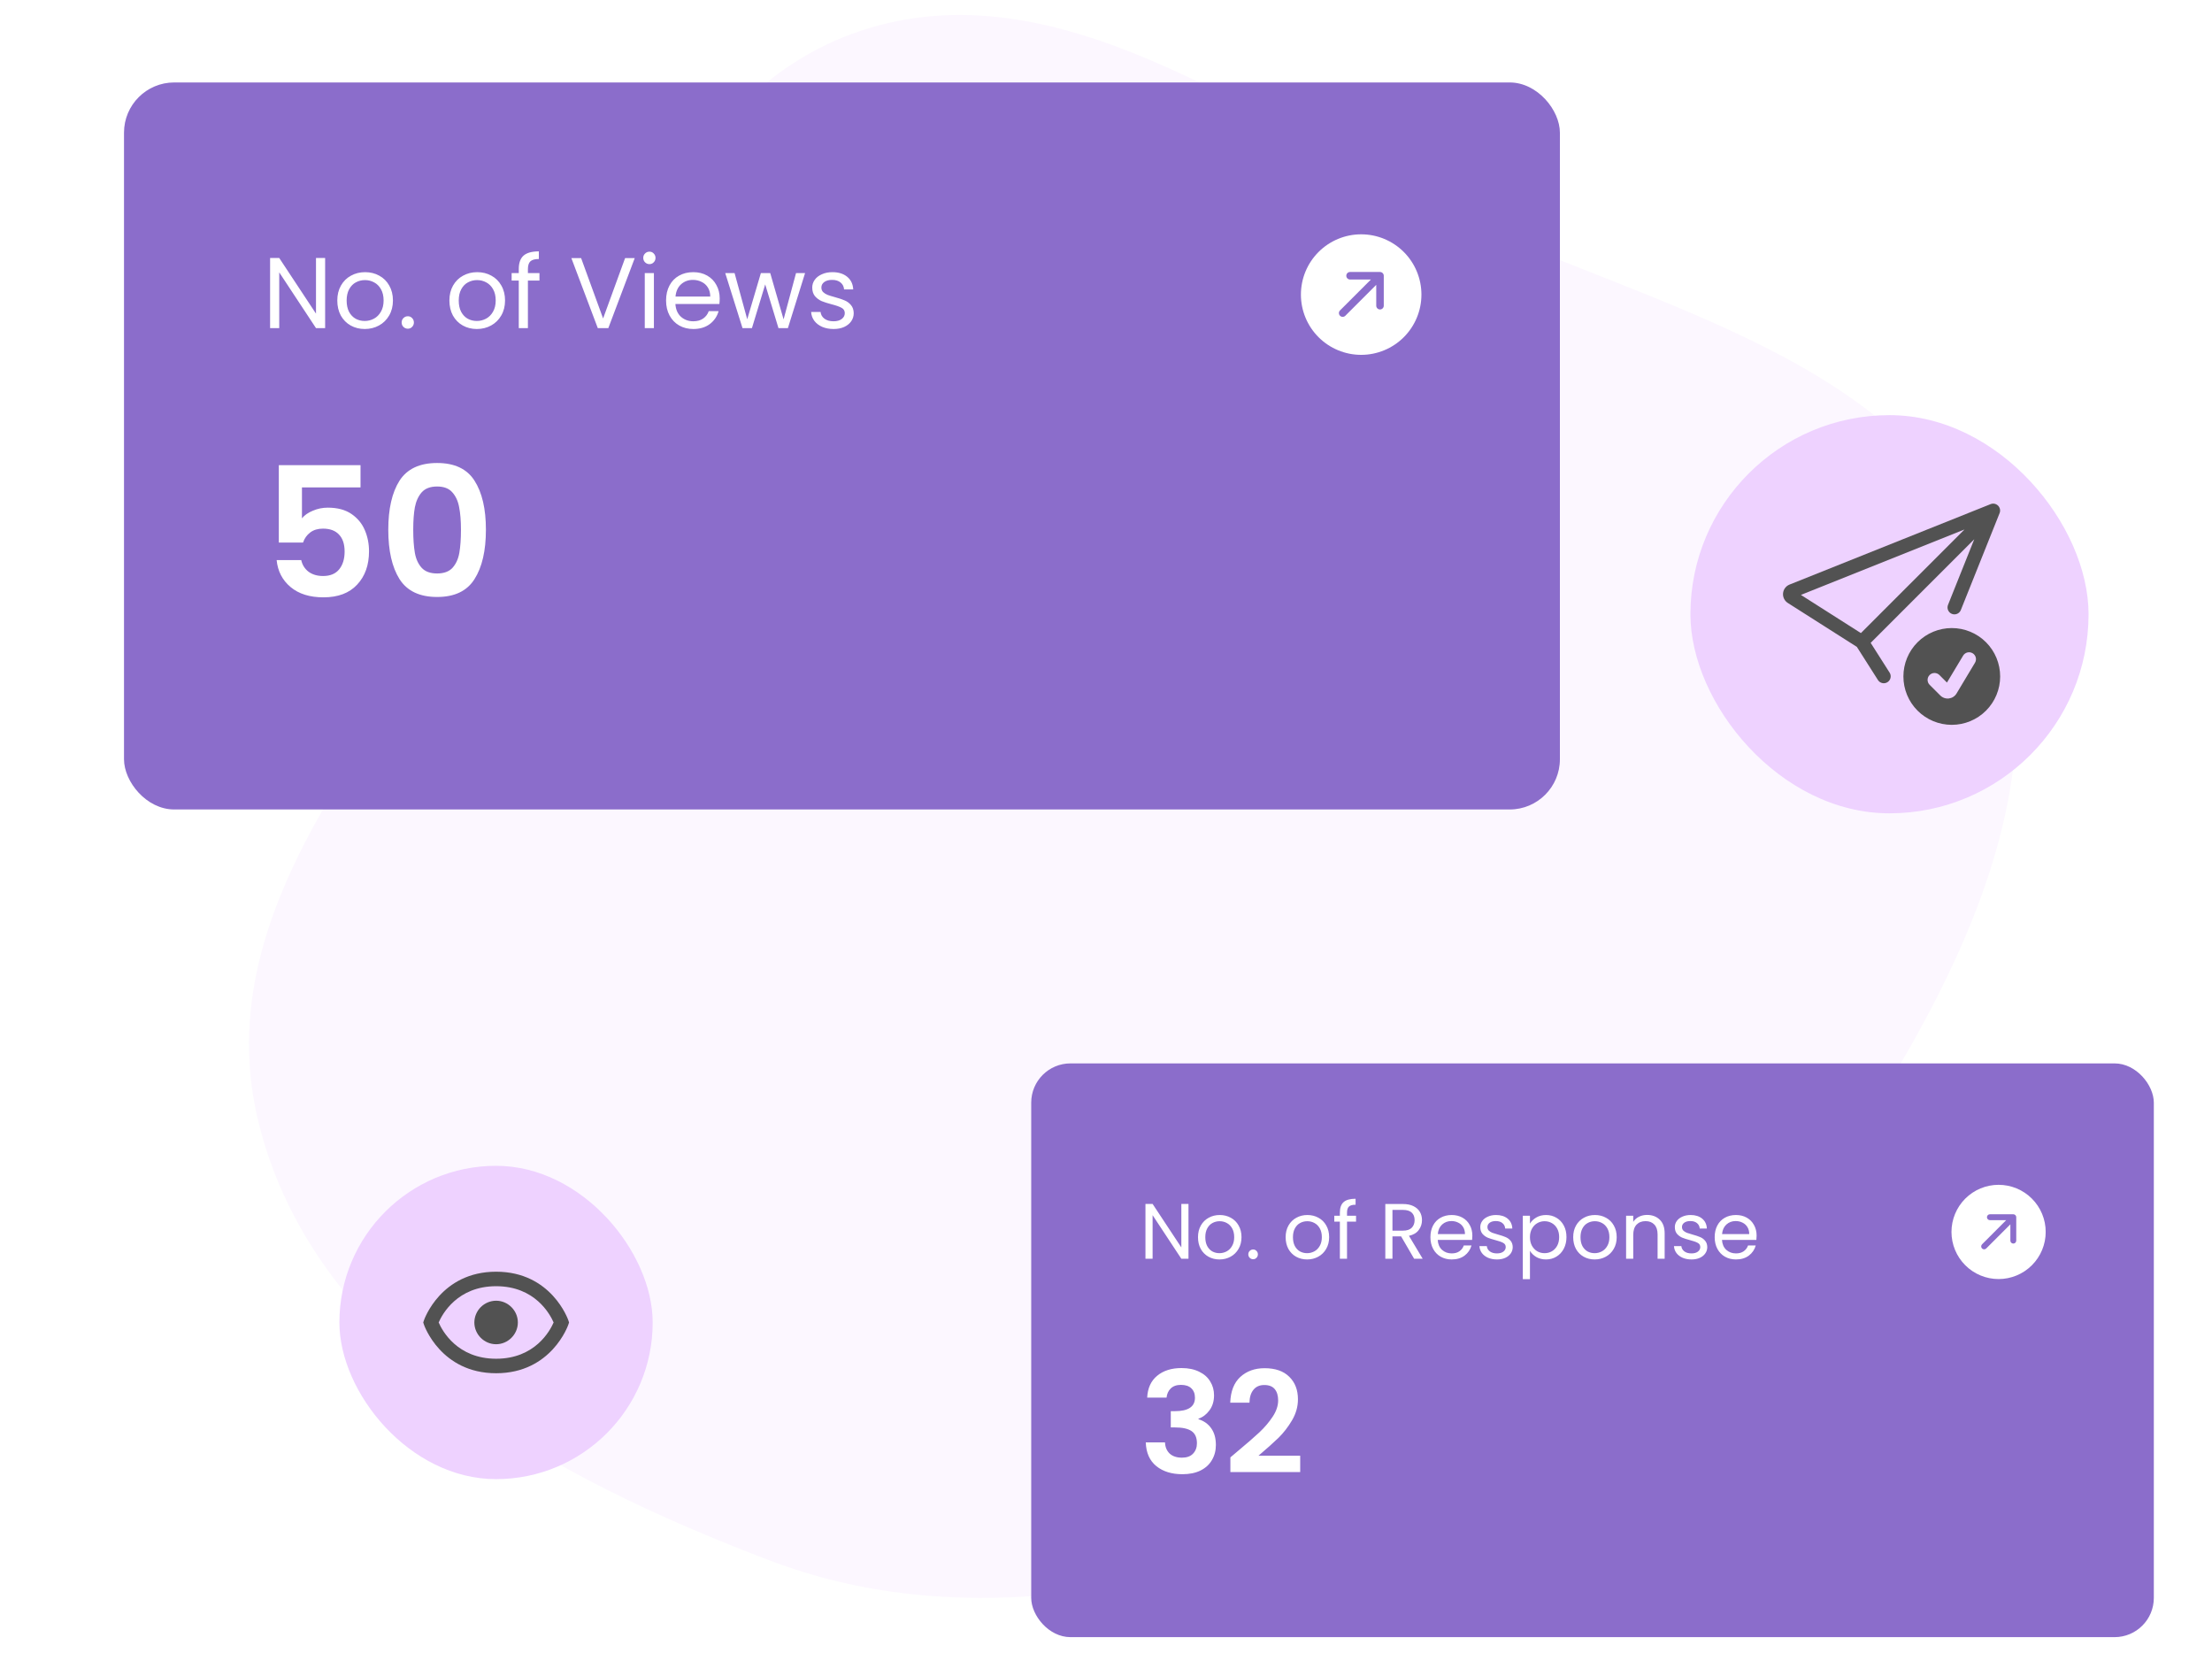 <svg width="330" height="250" viewBox="0 0 330 250" fill="none" xmlns="http://www.w3.org/2000/svg">
<g clip-path="url(#clip0_1125_3386)">
<path fill-rule="evenodd" clip-rule="evenodd" d="M297.576 86.312C309.351 119.905 287.48 154.618 267.711 182.989C251.1 206.827 225.731 219.567 198.557 228.412C170.997 237.383 142.356 243.243 114.801 232.762C82.819 220.596 47.121 201.73 38.606 167.568C30.252 134.052 59.77 106.76 76.034 77.227C91.073 49.918 99.396 14.3 128.339 4.62C157.505 -5.134 186.138 17.295 214.418 30.946C245.4 45.901 285.911 53.032 297.576 86.312Z" fill="#FCF7FF"/>
<g filter="url(#filter0_d_1125_3386)">
<rect x="18.5" y="10.239" width="214.215" height="108.449" rx="7.492" fill="#8B6DCB"/>
<path d="M48.505 46.883H47.142L41.658 38.568V46.883H40.294V36.425H41.658L47.142 44.726V36.425H48.505V46.883ZM54.411 47.018C53.642 47.018 52.942 46.843 52.313 46.494C51.694 46.144 51.204 45.65 50.845 45.01C50.495 44.361 50.32 43.612 50.32 42.763C50.32 41.924 50.5 41.185 50.86 40.545C51.229 39.896 51.729 39.401 52.358 39.062C52.987 38.712 53.691 38.538 54.471 38.538C55.25 38.538 55.954 38.712 56.583 39.062C57.213 39.401 57.707 39.891 58.067 40.53C58.436 41.17 58.621 41.914 58.621 42.763C58.621 43.612 58.431 44.361 58.052 45.01C57.682 45.65 57.178 46.144 56.538 46.494C55.899 46.843 55.19 47.018 54.411 47.018ZM54.411 45.819C54.9 45.819 55.36 45.705 55.789 45.475C56.219 45.245 56.563 44.901 56.823 44.441C57.093 43.981 57.228 43.422 57.228 42.763C57.228 42.104 57.098 41.544 56.838 41.085C56.578 40.625 56.239 40.286 55.819 40.066C55.4 39.836 54.945 39.721 54.456 39.721C53.956 39.721 53.497 39.836 53.077 40.066C52.668 40.286 52.338 40.625 52.088 41.085C51.839 41.544 51.714 42.104 51.714 42.763C51.714 43.432 51.834 43.996 52.073 44.456C52.323 44.916 52.653 45.26 53.062 45.49C53.472 45.71 53.921 45.819 54.411 45.819ZM60.848 46.973C60.589 46.973 60.369 46.883 60.189 46.703C60.009 46.524 59.919 46.304 59.919 46.044C59.919 45.785 60.009 45.565 60.189 45.385C60.369 45.205 60.589 45.115 60.848 45.115C61.098 45.115 61.308 45.205 61.478 45.385C61.657 45.565 61.747 45.785 61.747 46.044C61.747 46.304 61.657 46.524 61.478 46.703C61.308 46.883 61.098 46.973 60.848 46.973ZM71.135 47.018C70.366 47.018 69.667 46.843 69.038 46.494C68.418 46.144 67.929 45.65 67.569 45.01C67.22 44.361 67.045 43.612 67.045 42.763C67.045 41.924 67.225 41.185 67.584 40.545C67.954 39.896 68.453 39.401 69.083 39.062C69.712 38.712 70.416 38.538 71.195 38.538C71.975 38.538 72.679 38.712 73.308 39.062C73.937 39.401 74.432 39.891 74.791 40.53C75.161 41.17 75.346 41.914 75.346 42.763C75.346 43.612 75.156 44.361 74.776 45.01C74.407 45.65 73.902 46.144 73.263 46.494C72.624 46.843 71.915 47.018 71.135 47.018ZM71.135 45.819C71.625 45.819 72.084 45.705 72.514 45.475C72.943 45.245 73.288 44.901 73.548 44.441C73.817 43.981 73.952 43.422 73.952 42.763C73.952 42.104 73.823 41.544 73.563 41.085C73.303 40.625 72.963 40.286 72.544 40.066C72.124 39.836 71.67 39.721 71.18 39.721C70.681 39.721 70.221 39.836 69.802 40.066C69.392 40.286 69.063 40.625 68.813 41.085C68.563 41.544 68.438 42.104 68.438 42.763C68.438 43.432 68.558 43.996 68.798 44.456C69.048 44.916 69.377 45.26 69.787 45.49C70.197 45.71 70.646 45.819 71.135 45.819ZM80.48 39.796H78.757V46.883H77.393V39.796H76.329V38.672H77.393V38.088C77.393 37.169 77.628 36.5 78.097 36.08C78.577 35.651 79.341 35.436 80.39 35.436V36.575C79.791 36.575 79.366 36.694 79.116 36.934C78.877 37.164 78.757 37.549 78.757 38.088V38.672H80.48V39.796ZM94.695 36.44L90.754 46.883H89.181L85.24 36.44H86.694L89.975 45.445L93.256 36.44H94.695ZM96.894 37.339C96.634 37.339 96.415 37.249 96.235 37.069C96.055 36.889 95.965 36.669 95.965 36.41C95.965 36.15 96.055 35.93 96.235 35.751C96.415 35.571 96.634 35.481 96.894 35.481C97.144 35.481 97.354 35.571 97.523 35.751C97.703 35.93 97.793 36.15 97.793 36.41C97.793 36.669 97.703 36.889 97.523 37.069C97.354 37.249 97.144 37.339 96.894 37.339ZM97.553 38.672V46.883H96.19V38.672H97.553ZM107.369 42.463C107.369 42.723 107.354 42.998 107.324 43.287H100.761C100.811 44.096 101.086 44.731 101.585 45.19C102.095 45.64 102.709 45.864 103.428 45.864C104.018 45.864 104.507 45.73 104.897 45.46C105.296 45.18 105.576 44.811 105.736 44.351H107.204C106.984 45.14 106.545 45.785 105.886 46.284C105.226 46.773 104.407 47.018 103.428 47.018C102.649 47.018 101.95 46.843 101.331 46.494C100.721 46.144 100.242 45.65 99.892 45.01C99.543 44.361 99.368 43.612 99.368 42.763C99.368 41.914 99.538 41.17 99.877 40.53C100.217 39.891 100.691 39.401 101.301 39.062C101.92 38.712 102.629 38.538 103.428 38.538C104.207 38.538 104.897 38.707 105.496 39.047C106.095 39.387 106.555 39.856 106.874 40.455C107.204 41.045 107.369 41.714 107.369 42.463ZM105.96 42.178C105.96 41.659 105.846 41.215 105.616 40.845C105.386 40.465 105.071 40.181 104.672 39.991C104.282 39.791 103.848 39.691 103.368 39.691C102.679 39.691 102.09 39.911 101.6 40.35C101.121 40.79 100.846 41.399 100.776 42.178H105.96ZM120.107 38.672L117.545 46.883H116.136L114.158 40.365L112.18 46.883H110.772L108.195 38.672H109.588L111.476 45.565L113.514 38.672H114.907L116.9 45.58L118.758 38.672H120.107ZM124.367 47.018C123.737 47.018 123.173 46.913 122.674 46.703C122.174 46.484 121.78 46.184 121.49 45.804C121.2 45.415 121.04 44.97 121.01 44.471H122.419C122.459 44.88 122.649 45.215 122.988 45.475C123.338 45.735 123.792 45.864 124.352 45.864C124.871 45.864 125.281 45.749 125.58 45.52C125.88 45.29 126.03 45 126.03 44.651C126.03 44.291 125.87 44.026 125.55 43.857C125.231 43.677 124.736 43.502 124.067 43.332C123.458 43.172 122.958 43.013 122.569 42.853C122.189 42.683 121.859 42.438 121.58 42.118C121.31 41.789 121.175 41.359 121.175 40.83C121.175 40.41 121.3 40.026 121.55 39.676C121.8 39.327 122.154 39.052 122.614 38.852C123.073 38.642 123.598 38.538 124.187 38.538C125.096 38.538 125.83 38.767 126.389 39.227C126.949 39.686 127.249 40.316 127.288 41.115H125.925C125.895 40.685 125.72 40.34 125.401 40.081C125.091 39.821 124.671 39.691 124.142 39.691C123.652 39.691 123.263 39.796 122.973 40.006C122.684 40.216 122.539 40.49 122.539 40.83C122.539 41.1 122.624 41.324 122.793 41.504C122.973 41.674 123.193 41.814 123.453 41.924C123.722 42.024 124.092 42.139 124.561 42.268C125.151 42.428 125.63 42.588 126 42.748C126.369 42.898 126.684 43.127 126.944 43.437C127.214 43.747 127.353 44.151 127.363 44.651C127.363 45.1 127.239 45.505 126.989 45.864C126.739 46.224 126.384 46.509 125.925 46.718C125.475 46.918 124.956 47.018 124.367 47.018Z" fill="white"/>
<g clip-path="url(#clip1_1125_3386)">
<path d="M203.068 50.873C200.684 50.873 198.397 49.926 196.711 48.24C195.025 46.554 194.078 44.268 194.078 41.883C194.078 39.499 195.025 37.212 196.711 35.526C198.397 33.84 200.684 32.893 203.068 32.893C205.453 32.893 207.739 33.84 209.425 35.526C211.111 37.212 212.058 39.499 212.058 41.883C212.058 44.268 211.111 46.554 209.425 48.24C207.739 49.926 205.453 50.873 203.068 50.873V50.873ZM199.918 44.239C199.865 44.291 199.822 44.353 199.792 44.421C199.763 44.49 199.747 44.563 199.747 44.638C199.746 44.713 199.76 44.787 199.789 44.856C199.817 44.925 199.859 44.987 199.911 45.04C199.964 45.093 200.027 45.135 200.096 45.163C200.165 45.191 200.239 45.206 200.314 45.205C200.388 45.204 200.462 45.189 200.53 45.159C200.599 45.13 200.661 45.087 200.713 45.033L205.316 40.43L205.316 43.541C205.316 43.69 205.375 43.833 205.48 43.938C205.586 44.044 205.729 44.103 205.878 44.103C206.027 44.103 206.17 44.044 206.275 43.938C206.38 43.833 206.44 43.69 206.44 43.541L206.44 39.074C206.44 38.925 206.38 38.782 206.275 38.677C206.17 38.571 206.027 38.512 205.878 38.512L201.411 38.512C201.262 38.512 201.119 38.571 201.013 38.677C200.908 38.782 200.849 38.925 200.849 39.074C200.849 39.223 200.908 39.366 201.013 39.471C201.119 39.577 201.262 39.636 201.411 39.636L204.521 39.636L199.918 44.239Z" fill="white"/>
</g>
<path d="M53.785 70.646H45.047V75.258C45.425 74.791 45.964 74.413 46.665 74.126C47.367 73.82 48.113 73.667 48.904 73.667C50.342 73.667 51.52 73.982 52.437 74.611C53.354 75.24 54.019 76.049 54.433 77.038C54.846 78.009 55.053 79.052 55.053 80.167C55.053 82.235 54.46 83.898 53.273 85.156C52.104 86.415 50.432 87.044 48.257 87.044C46.207 87.044 44.571 86.532 43.348 85.507C42.125 84.482 41.433 83.143 41.271 81.488H44.939C45.101 82.208 45.461 82.783 46.018 83.215C46.593 83.646 47.322 83.862 48.203 83.862C49.264 83.862 50.064 83.529 50.603 82.864C51.142 82.199 51.412 81.318 51.412 80.221C51.412 79.106 51.133 78.261 50.576 77.686C50.037 77.092 49.236 76.796 48.176 76.796C47.42 76.796 46.791 76.984 46.288 77.362C45.784 77.74 45.425 78.243 45.209 78.872H41.595V67.329H53.785V70.646ZM57.927 76.957C57.927 73.847 58.484 71.41 59.599 69.648C60.732 67.886 62.602 67.005 65.209 67.005C67.816 67.005 69.677 67.886 70.792 69.648C71.924 71.41 72.491 73.847 72.491 76.957C72.491 80.086 71.924 82.54 70.792 84.32C69.677 86.1 67.816 86.99 65.209 86.99C62.602 86.99 60.732 86.1 59.599 84.32C58.484 82.54 57.927 80.086 57.927 76.957ZM68.769 76.957C68.769 75.627 68.679 74.512 68.499 73.613C68.338 72.696 67.996 71.95 67.474 71.375C66.971 70.799 66.216 70.511 65.209 70.511C64.202 70.511 63.438 70.799 62.916 71.375C62.413 71.95 62.071 72.696 61.892 73.613C61.73 74.512 61.649 75.627 61.649 76.957C61.649 78.324 61.73 79.475 61.892 80.41C62.053 81.327 62.395 82.073 62.916 82.648C63.438 83.206 64.202 83.484 65.209 83.484C66.216 83.484 66.98 83.206 67.501 82.648C68.023 82.073 68.364 81.327 68.526 80.41C68.688 79.475 68.769 78.324 68.769 76.957Z" fill="white"/>
</g>
<g filter="url(#filter1_d_1125_3386)">
<rect x="153.844" y="156.709" width="167.477" height="85.585" rx="5.857" fill="#8B6DCB"/>
<path d="M177.306 185.849H176.24L171.952 179.348V185.849H170.886V177.672H171.952L176.24 184.162V177.672H177.306V185.849ZM181.923 185.954C181.321 185.954 180.775 185.818 180.283 185.544C179.799 185.271 179.416 184.885 179.135 184.385C178.861 183.877 178.725 183.291 178.725 182.628C178.725 181.972 178.865 181.394 179.146 180.894C179.435 180.386 179.826 180 180.318 179.734C180.81 179.461 181.36 179.324 181.97 179.324C182.579 179.324 183.129 179.461 183.621 179.734C184.113 180 184.5 180.382 184.781 180.882C185.07 181.382 185.215 181.964 185.215 182.628C185.215 183.291 185.066 183.877 184.769 184.385C184.48 184.885 184.086 185.271 183.586 185.544C183.086 185.818 182.532 185.954 181.923 185.954ZM181.923 185.017C182.305 185.017 182.665 184.927 183.001 184.748C183.336 184.568 183.606 184.299 183.809 183.94C184.02 183.58 184.125 183.143 184.125 182.628C184.125 182.112 184.024 181.675 183.821 181.316C183.617 180.956 183.352 180.691 183.024 180.519C182.696 180.339 182.341 180.25 181.958 180.25C181.567 180.25 181.208 180.339 180.88 180.519C180.56 180.691 180.302 180.956 180.107 181.316C179.912 181.675 179.814 182.112 179.814 182.628C179.814 183.151 179.908 183.592 180.095 183.951C180.291 184.311 180.548 184.58 180.868 184.76C181.189 184.931 181.54 185.017 181.923 185.017ZM186.956 185.919C186.753 185.919 186.581 185.849 186.44 185.708C186.3 185.568 186.23 185.396 186.23 185.193C186.23 184.99 186.3 184.818 186.44 184.678C186.581 184.537 186.753 184.467 186.956 184.467C187.151 184.467 187.315 184.537 187.448 184.678C187.588 184.818 187.659 184.99 187.659 185.193C187.659 185.396 187.588 185.568 187.448 185.708C187.315 185.849 187.151 185.919 186.956 185.919ZM194.999 185.954C194.397 185.954 193.85 185.818 193.358 185.544C192.874 185.271 192.492 184.885 192.21 184.385C191.937 183.877 191.8 183.291 191.8 182.628C191.8 181.972 191.941 181.394 192.222 180.894C192.511 180.386 192.902 180 193.394 179.734C193.886 179.461 194.436 179.324 195.045 179.324C195.655 179.324 196.205 179.461 196.697 179.734C197.189 180 197.576 180.382 197.857 180.882C198.146 181.382 198.29 181.964 198.29 182.628C198.29 183.291 198.142 183.877 197.845 184.385C197.556 184.885 197.162 185.271 196.662 185.544C196.162 185.818 195.608 185.954 194.999 185.954ZM194.999 185.017C195.381 185.017 195.74 184.927 196.076 184.748C196.412 184.568 196.681 184.299 196.885 183.94C197.095 183.58 197.201 183.143 197.201 182.628C197.201 182.112 197.099 181.675 196.896 181.316C196.693 180.956 196.428 180.691 196.1 180.519C195.772 180.339 195.416 180.25 195.034 180.25C194.643 180.25 194.284 180.339 193.956 180.519C193.636 180.691 193.378 180.956 193.183 181.316C192.988 181.675 192.89 182.112 192.89 182.628C192.89 183.151 192.984 183.592 193.171 183.951C193.366 184.311 193.624 184.58 193.944 184.76C194.264 184.931 194.616 185.017 194.999 185.017ZM202.304 180.308H200.957V185.849H199.891V180.308H199.059V179.43H199.891V178.973C199.891 178.254 200.075 177.731 200.442 177.403C200.816 177.067 201.414 176.899 202.234 176.899V177.79C201.765 177.79 201.433 177.883 201.238 178.071C201.051 178.25 200.957 178.551 200.957 178.973V179.43H202.304V180.308ZM210.969 185.849L209.025 182.51H207.736V185.849H206.67V177.684H209.306C209.923 177.684 210.442 177.79 210.864 178C211.293 178.211 211.614 178.496 211.824 178.856C212.035 179.215 212.141 179.625 212.141 180.086C212.141 180.648 211.977 181.144 211.649 181.573C211.329 182.003 210.844 182.288 210.196 182.428L212.246 185.849H210.969ZM207.736 181.655H209.306C209.884 181.655 210.317 181.515 210.606 181.234C210.895 180.945 211.04 180.562 211.04 180.086C211.04 179.601 210.895 179.226 210.606 178.961C210.325 178.695 209.892 178.563 209.306 178.563H207.736V181.655ZM219.654 182.393C219.654 182.596 219.643 182.811 219.619 183.038H214.488C214.527 183.67 214.742 184.166 215.133 184.525C215.531 184.877 216.011 185.052 216.573 185.052C217.034 185.052 217.417 184.947 217.721 184.736C218.034 184.517 218.253 184.229 218.377 183.869H219.525C219.354 184.486 219.01 184.99 218.495 185.38C217.979 185.763 217.339 185.954 216.573 185.954C215.964 185.954 215.418 185.818 214.933 185.544C214.457 185.271 214.082 184.885 213.809 184.385C213.536 183.877 213.399 183.291 213.399 182.628C213.399 181.964 213.532 181.382 213.797 180.882C214.063 180.382 214.434 180 214.91 179.734C215.394 179.461 215.949 179.324 216.573 179.324C217.183 179.324 217.721 179.457 218.19 179.722C218.659 179.988 219.018 180.355 219.268 180.824C219.525 181.284 219.654 181.808 219.654 182.393ZM218.553 182.171C218.553 181.765 218.463 181.417 218.284 181.128C218.104 180.831 217.858 180.609 217.546 180.46C217.241 180.304 216.901 180.226 216.527 180.226C215.988 180.226 215.527 180.398 215.144 180.742C214.769 181.085 214.555 181.562 214.5 182.171H218.553ZM223.334 185.954C222.842 185.954 222.401 185.872 222.01 185.708C221.62 185.537 221.311 185.302 221.085 185.006C220.858 184.701 220.733 184.353 220.71 183.963H221.811C221.842 184.283 221.991 184.545 222.256 184.748C222.53 184.951 222.885 185.052 223.322 185.052C223.728 185.052 224.049 184.963 224.283 184.783C224.517 184.603 224.634 184.377 224.634 184.104C224.634 183.822 224.509 183.615 224.259 183.483C224.01 183.342 223.623 183.205 223.1 183.073C222.623 182.948 222.233 182.823 221.928 182.698C221.632 182.565 221.374 182.374 221.155 182.124C220.944 181.866 220.839 181.53 220.839 181.116C220.839 180.788 220.936 180.488 221.132 180.214C221.327 179.941 221.604 179.726 221.963 179.57C222.323 179.406 222.733 179.324 223.193 179.324C223.904 179.324 224.478 179.504 224.915 179.863C225.353 180.222 225.587 180.714 225.618 181.339H224.552C224.529 181.003 224.392 180.734 224.142 180.531C223.9 180.328 223.572 180.226 223.158 180.226C222.776 180.226 222.471 180.308 222.245 180.472C222.018 180.636 221.905 180.851 221.905 181.116C221.905 181.327 221.971 181.503 222.104 181.644C222.245 181.776 222.416 181.886 222.619 181.972C222.83 182.05 223.119 182.139 223.486 182.241C223.947 182.366 224.322 182.491 224.611 182.616C224.9 182.733 225.146 182.913 225.349 183.155C225.56 183.397 225.669 183.713 225.677 184.104C225.677 184.455 225.579 184.771 225.384 185.052C225.189 185.334 224.912 185.556 224.552 185.72C224.201 185.876 223.795 185.954 223.334 185.954ZM228.248 180.613C228.459 180.246 228.771 179.941 229.185 179.699C229.607 179.449 230.095 179.324 230.649 179.324C231.219 179.324 231.735 179.461 232.195 179.734C232.664 180.007 233.031 180.394 233.297 180.894C233.562 181.386 233.695 181.96 233.695 182.616C233.695 183.264 233.562 183.842 233.297 184.35C233.031 184.857 232.664 185.252 232.195 185.533C231.735 185.814 231.219 185.954 230.649 185.954C230.103 185.954 229.618 185.833 229.197 185.591C228.783 185.341 228.466 185.033 228.248 184.666V188.895H227.182V179.43H228.248V180.613ZM232.605 182.616C232.605 182.132 232.508 181.71 232.313 181.351C232.117 180.991 231.852 180.718 231.516 180.531C231.188 180.343 230.825 180.25 230.427 180.25C230.036 180.25 229.673 180.347 229.337 180.542C229.009 180.73 228.744 181.007 228.541 181.374C228.345 181.733 228.248 182.151 228.248 182.628C228.248 183.112 228.345 183.537 228.541 183.904C228.744 184.264 229.009 184.541 229.337 184.736C229.673 184.924 230.036 185.017 230.427 185.017C230.825 185.017 231.188 184.924 231.516 184.736C231.852 184.541 232.117 184.264 232.313 183.904C232.508 183.537 232.605 183.108 232.605 182.616ZM237.898 185.954C237.296 185.954 236.75 185.818 236.258 185.544C235.774 185.271 235.391 184.885 235.11 184.385C234.836 183.877 234.7 183.291 234.7 182.628C234.7 181.972 234.84 181.394 235.122 180.894C235.41 180.386 235.801 180 236.293 179.734C236.785 179.461 237.336 179.324 237.945 179.324C238.554 179.324 239.104 179.461 239.596 179.734C240.088 180 240.475 180.382 240.756 180.882C241.045 181.382 241.19 181.964 241.19 182.628C241.19 183.291 241.041 183.877 240.744 184.385C240.455 184.885 240.061 185.271 239.561 185.544C239.061 185.818 238.507 185.954 237.898 185.954ZM237.898 185.017C238.28 185.017 238.64 184.927 238.976 184.748C239.311 184.568 239.581 184.299 239.784 183.94C239.995 183.58 240.1 183.143 240.1 182.628C240.1 182.112 239.999 181.675 239.796 181.316C239.593 180.956 239.327 180.691 238.999 180.519C238.671 180.339 238.316 180.25 237.933 180.25C237.542 180.25 237.183 180.339 236.855 180.519C236.535 180.691 236.277 180.956 236.082 181.316C235.887 181.675 235.789 182.112 235.789 182.628C235.789 183.151 235.883 183.592 236.07 183.951C236.266 184.311 236.523 184.58 236.844 184.76C237.164 184.931 237.515 185.017 237.898 185.017ZM245.719 179.312C246.5 179.312 247.132 179.551 247.617 180.027C248.101 180.496 248.343 181.175 248.343 182.065V185.849H247.289V182.218C247.289 181.577 247.129 181.089 246.808 180.753C246.488 180.41 246.051 180.238 245.496 180.238C244.934 180.238 244.485 180.414 244.149 180.765C243.821 181.116 243.657 181.628 243.657 182.3V185.849H242.591V179.43H243.657V180.343C243.868 180.015 244.153 179.761 244.512 179.582C244.879 179.402 245.282 179.312 245.719 179.312ZM252.357 185.954C251.865 185.954 251.424 185.872 251.033 185.708C250.643 185.537 250.334 185.302 250.108 185.006C249.881 184.701 249.756 184.353 249.733 183.963H250.834C250.865 184.283 251.014 184.545 251.279 184.748C251.552 184.951 251.908 185.052 252.345 185.052C252.751 185.052 253.071 184.963 253.306 184.783C253.54 184.603 253.657 184.377 253.657 184.104C253.657 183.822 253.532 183.615 253.282 183.483C253.032 183.342 252.646 183.205 252.123 183.073C251.646 182.948 251.256 182.823 250.951 182.698C250.654 182.565 250.397 182.374 250.178 182.124C249.967 181.866 249.862 181.53 249.862 181.116C249.862 180.788 249.959 180.488 250.155 180.214C250.35 179.941 250.627 179.726 250.986 179.57C251.346 179.406 251.756 179.324 252.216 179.324C252.927 179.324 253.501 179.504 253.938 179.863C254.376 180.222 254.61 180.714 254.641 181.339H253.575C253.552 181.003 253.415 180.734 253.165 180.531C252.923 180.328 252.595 180.226 252.181 180.226C251.798 180.226 251.494 180.308 251.267 180.472C251.041 180.636 250.928 180.851 250.928 181.116C250.928 181.327 250.994 181.503 251.127 181.644C251.267 181.776 251.439 181.886 251.642 181.972C251.853 182.05 252.142 182.139 252.509 182.241C252.97 182.366 253.345 182.491 253.634 182.616C253.923 182.733 254.169 182.913 254.372 183.155C254.583 183.397 254.692 183.713 254.7 184.104C254.7 184.455 254.602 184.771 254.407 185.052C254.212 185.334 253.934 185.556 253.575 185.72C253.224 185.876 252.818 185.954 252.357 185.954ZM262.062 182.393C262.062 182.596 262.05 182.811 262.027 183.038H256.896C256.935 183.67 257.15 184.166 257.54 184.525C257.938 184.877 258.419 185.052 258.981 185.052C259.442 185.052 259.824 184.947 260.129 184.736C260.441 184.517 260.66 184.229 260.785 183.869H261.933C261.761 184.486 261.417 184.99 260.902 185.38C260.387 185.763 259.746 185.954 258.981 185.954C258.372 185.954 257.825 185.818 257.341 185.544C256.864 185.271 256.49 184.885 256.216 184.385C255.943 183.877 255.806 183.291 255.806 182.628C255.806 181.964 255.939 181.382 256.205 180.882C256.47 180.382 256.841 180 257.317 179.734C257.802 179.461 258.356 179.324 258.981 179.324C259.59 179.324 260.129 179.457 260.597 179.722C261.066 179.988 261.425 180.355 261.675 180.824C261.933 181.284 262.062 181.808 262.062 182.393ZM260.961 182.171C260.961 181.765 260.871 181.417 260.691 181.128C260.512 180.831 260.266 180.609 259.953 180.46C259.649 180.304 259.309 180.226 258.934 180.226C258.395 180.226 257.934 180.398 257.552 180.742C257.177 181.085 256.962 181.562 256.907 182.171H260.961Z" fill="white"/>
<g clip-path="url(#clip2_1125_3386)">
<path d="M298.161 188.878C296.297 188.878 294.51 188.137 293.191 186.819C291.873 185.501 291.133 183.713 291.133 181.849C291.133 179.985 291.873 178.197 293.191 176.879C294.51 175.561 296.297 174.82 298.161 174.82C300.026 174.82 301.813 175.561 303.131 176.879C304.45 178.197 305.19 179.985 305.19 181.849C305.19 183.713 304.45 185.501 303.131 186.819C301.813 188.137 300.026 188.878 298.161 188.878V188.878ZM295.699 183.691C295.657 183.731 295.623 183.78 295.6 183.833C295.577 183.887 295.565 183.944 295.565 184.003C295.564 184.061 295.575 184.119 295.597 184.173C295.619 184.227 295.652 184.276 295.693 184.317C295.735 184.358 295.784 184.391 295.838 184.413C295.892 184.435 295.949 184.446 296.008 184.446C296.066 184.445 296.124 184.433 296.177 184.41C296.231 184.387 296.279 184.354 296.32 184.312L299.919 180.713L299.919 183.145C299.919 183.261 299.965 183.373 300.047 183.456C300.13 183.538 300.241 183.584 300.358 183.584C300.474 183.584 300.586 183.538 300.669 183.456C300.751 183.373 300.797 183.261 300.797 183.145L300.797 179.653C300.797 179.536 300.751 179.424 300.669 179.342C300.586 179.26 300.474 179.213 300.358 179.213L296.866 179.213C296.749 179.213 296.637 179.26 296.555 179.342C296.473 179.424 296.426 179.536 296.426 179.653C296.426 179.769 296.473 179.881 296.555 179.963C296.637 180.046 296.749 180.092 296.866 180.092L299.297 180.092L295.699 183.691Z" fill="white"/>
</g>
<path d="M171.144 206.561C171.214 205.155 171.706 204.073 172.62 203.314C173.548 202.541 174.764 202.154 176.268 202.154C177.294 202.154 178.173 202.337 178.904 202.702C179.635 203.054 180.183 203.539 180.548 204.157C180.928 204.762 181.118 205.45 181.118 206.224C181.118 207.109 180.886 207.861 180.422 208.48C179.972 209.084 179.431 209.492 178.798 209.703V209.787C179.614 210.04 180.246 210.49 180.696 211.137C181.16 211.783 181.392 212.613 181.392 213.625C181.392 214.468 181.195 215.22 180.801 215.881C180.422 216.542 179.853 217.062 179.093 217.441C178.348 217.807 177.449 217.989 176.394 217.989C174.806 217.989 173.513 217.589 172.515 216.788C171.517 215.986 170.989 214.805 170.933 213.245H173.801C173.829 213.934 174.061 214.489 174.497 214.911C174.947 215.319 175.558 215.522 176.331 215.522C177.048 215.522 177.596 215.326 177.976 214.932C178.37 214.524 178.566 214.004 178.566 213.372C178.566 212.528 178.299 211.924 177.765 211.558C177.231 211.193 176.402 211.01 175.277 211.01H174.665V208.585H175.277C177.273 208.585 178.271 207.917 178.271 206.582C178.271 205.978 178.088 205.507 177.723 205.169C177.371 204.832 176.858 204.663 176.184 204.663C175.523 204.663 175.01 204.846 174.644 205.211C174.293 205.563 174.089 206.013 174.033 206.561H171.144ZM184.652 214.552C186.002 213.428 187.077 212.493 187.879 211.748C188.68 210.989 189.348 210.202 189.882 209.386C190.416 208.571 190.683 207.77 190.683 206.983C190.683 206.266 190.514 205.703 190.177 205.296C189.84 204.888 189.319 204.684 188.617 204.684C187.914 204.684 187.372 204.923 186.993 205.401C186.613 205.865 186.417 206.505 186.403 207.32H183.535C183.591 205.633 184.09 204.354 185.032 203.482C185.988 202.611 187.197 202.175 188.659 202.175C190.261 202.175 191.491 202.604 192.349 203.461C193.206 204.305 193.635 205.422 193.635 206.814C193.635 207.91 193.34 208.958 192.749 209.956C192.159 210.954 191.484 211.825 190.725 212.57C189.966 213.301 188.975 214.187 187.752 215.227H193.972V217.673H183.556V215.48L184.652 214.552Z" fill="white"/>
</g>
<rect x="50.633" y="173.903" width="46.738" height="46.738" rx="23.369" fill="#EED2FF"/>
<path d="M74.011 194.026C73.152 194.032 72.33 194.376 71.722 194.983C71.115 195.591 70.771 196.413 70.766 197.272C70.766 199.048 72.235 200.518 74.011 200.518C75.787 200.518 77.257 199.048 77.257 197.272C77.257 195.497 75.787 194.026 74.011 194.026Z" fill="#525252"/>
<path d="M74.018 189.699C65.76 189.699 63.278 196.858 63.255 196.93L63.141 197.272L63.254 197.614C63.278 197.686 65.76 204.845 74.018 204.845C82.276 204.845 84.758 197.686 84.781 197.614L84.895 197.272L84.782 196.93C84.758 196.858 82.276 189.699 74.018 189.699ZM74.018 202.682C68.229 202.682 65.986 198.521 65.443 197.272C65.988 196.019 68.232 191.863 74.018 191.863C79.807 191.863 82.05 196.024 82.593 197.272C82.048 198.525 79.804 202.682 74.018 202.682V202.682Z" fill="#525252"/>
<rect x="252.188" y="61.927" width="59.396" height="59.396" rx="29.698" fill="#EED2FF"/>
<g clip-path="url(#clip3_1125_3386)">
<path d="M298.314 76.541C298.389 76.353 298.407 76.148 298.367 75.95C298.326 75.753 298.228 75.571 298.086 75.428C297.943 75.286 297.761 75.188 297.564 75.147C297.366 75.107 297.161 75.125 296.973 75.2L266.972 87.201C266.708 87.307 266.478 87.484 266.308 87.712C266.137 87.94 266.033 88.21 266.007 88.493C265.98 88.777 266.033 89.062 266.158 89.318C266.283 89.573 266.476 89.789 266.716 89.942L277.018 96.496L280.175 101.458C280.324 101.683 280.556 101.841 280.82 101.897C281.084 101.954 281.36 101.904 281.588 101.759C281.816 101.615 281.978 101.386 282.039 101.123C282.101 100.86 282.056 100.584 281.916 100.353L279.078 95.894L294.533 80.439L290.625 90.21C290.572 90.337 290.544 90.472 290.543 90.609C290.542 90.747 290.569 90.883 290.622 91.009C290.675 91.136 290.752 91.251 290.85 91.347C290.947 91.444 291.063 91.52 291.19 91.571C291.318 91.622 291.454 91.647 291.591 91.645C291.729 91.642 291.864 91.613 291.99 91.558C292.115 91.502 292.228 91.422 292.323 91.323C292.417 91.223 292.491 91.106 292.539 90.977L298.314 76.541V76.541ZM293.075 78.981L277.62 94.436L268.671 88.742L293.075 78.981V78.981Z" fill="#525252"/>
<path d="M298.397 100.906C298.397 102.82 297.637 104.656 296.283 106.01C294.93 107.363 293.094 108.124 291.179 108.124C289.265 108.124 287.429 107.363 286.075 106.01C284.721 104.656 283.961 102.82 283.961 100.906C283.961 98.991 284.721 97.155 286.075 95.801C287.429 94.448 289.265 93.687 291.179 93.687C293.094 93.687 294.93 94.448 296.283 95.801C297.637 97.155 298.397 98.991 298.397 100.906V100.906ZM294.287 97.443C294.171 97.373 294.042 97.327 293.908 97.307C293.774 97.287 293.638 97.294 293.506 97.327C293.375 97.36 293.251 97.418 293.143 97.499C293.034 97.58 292.942 97.681 292.872 97.797L290.459 101.819L289.331 100.691C289.138 100.497 288.875 100.389 288.601 100.389C288.327 100.389 288.065 100.497 287.871 100.691C287.678 100.885 287.569 101.147 287.569 101.421C287.569 101.695 287.678 101.958 287.871 102.151L289.467 103.745C289.634 103.912 289.836 104.038 290.058 104.115C290.28 104.192 290.517 104.217 290.751 104.188C290.984 104.159 291.208 104.078 291.405 103.95C291.602 103.822 291.768 103.65 291.889 103.448L294.642 98.858C294.712 98.741 294.758 98.613 294.777 98.479C294.797 98.345 294.791 98.208 294.758 98.077C294.725 97.945 294.666 97.822 294.585 97.713C294.505 97.604 294.403 97.512 294.287 97.443V97.443Z" fill="#525252"/>
</g>
</g>
<defs>
<filter id="filter0_d_1125_3386" x="14.38" y="8.18" width="222.458" height="116.688" filterUnits="userSpaceOnUse" color-interpolation-filters="sRGB">
<feFlood flood-opacity="0" result="BackgroundImageFix"/>
<feColorMatrix in="SourceAlpha" type="matrix" values="0 0 0 0 0 0 0 0 0 0 0 0 0 0 0 0 0 0 127 0" result="hardAlpha"/>
<feOffset dy="2.06"/>
<feGaussianBlur stdDeviation="2.06"/>
<feComposite in2="hardAlpha" operator="out"/>
<feColorMatrix type="matrix" values="0 0 0 0 0 0 0 0 0 0 0 0 0 0 0 0 0 0 0.05 0"/>
<feBlend mode="normal" in2="BackgroundImageFix" result="effect1_dropShadow_1125_3386"/>
<feBlend mode="normal" in="SourceGraphic" in2="effect1_dropShadow_1125_3386" result="shape"/>
</filter>
<filter id="filter1_d_1125_3386" x="150.008" y="154.791" width="175.148" height="93.257" filterUnits="userSpaceOnUse" color-interpolation-filters="sRGB">
<feFlood flood-opacity="0" result="BackgroundImageFix"/>
<feColorMatrix in="SourceAlpha" type="matrix" values="0 0 0 0 0 0 0 0 0 0 0 0 0 0 0 0 0 0 127 0" result="hardAlpha"/>
<feOffset dy="1.918"/>
<feGaussianBlur stdDeviation="1.918"/>
<feComposite in2="hardAlpha" operator="out"/>
<feColorMatrix type="matrix" values="0 0 0 0 0 0 0 0 0 0 0 0 0 0 0 0 0 0 0.05 0"/>
<feBlend mode="normal" in2="BackgroundImageFix" result="effect1_dropShadow_1125_3386"/>
<feBlend mode="normal" in="SourceGraphic" in2="effect1_dropShadow_1125_3386" result="shape"/>
</filter>
<clipPath id="clip0_1125_3386">
<rect width="329.724" height="250" fill="white"/>
</clipPath>
<clipPath id="clip1_1125_3386">
<rect width="17.98" height="17.98" fill="white" transform="translate(194.086 50.873) rotate(-90)"/>
</clipPath>
<clipPath id="clip2_1125_3386">
<rect width="14.057" height="14.057" fill="white" transform="translate(291.125 188.878) rotate(-90)"/>
</clipPath>
<clipPath id="clip3_1125_3386">
<rect width="32.998" height="32.998" fill="white" transform="translate(265.383 75.126)"/>
</clipPath>
</defs>
</svg>
